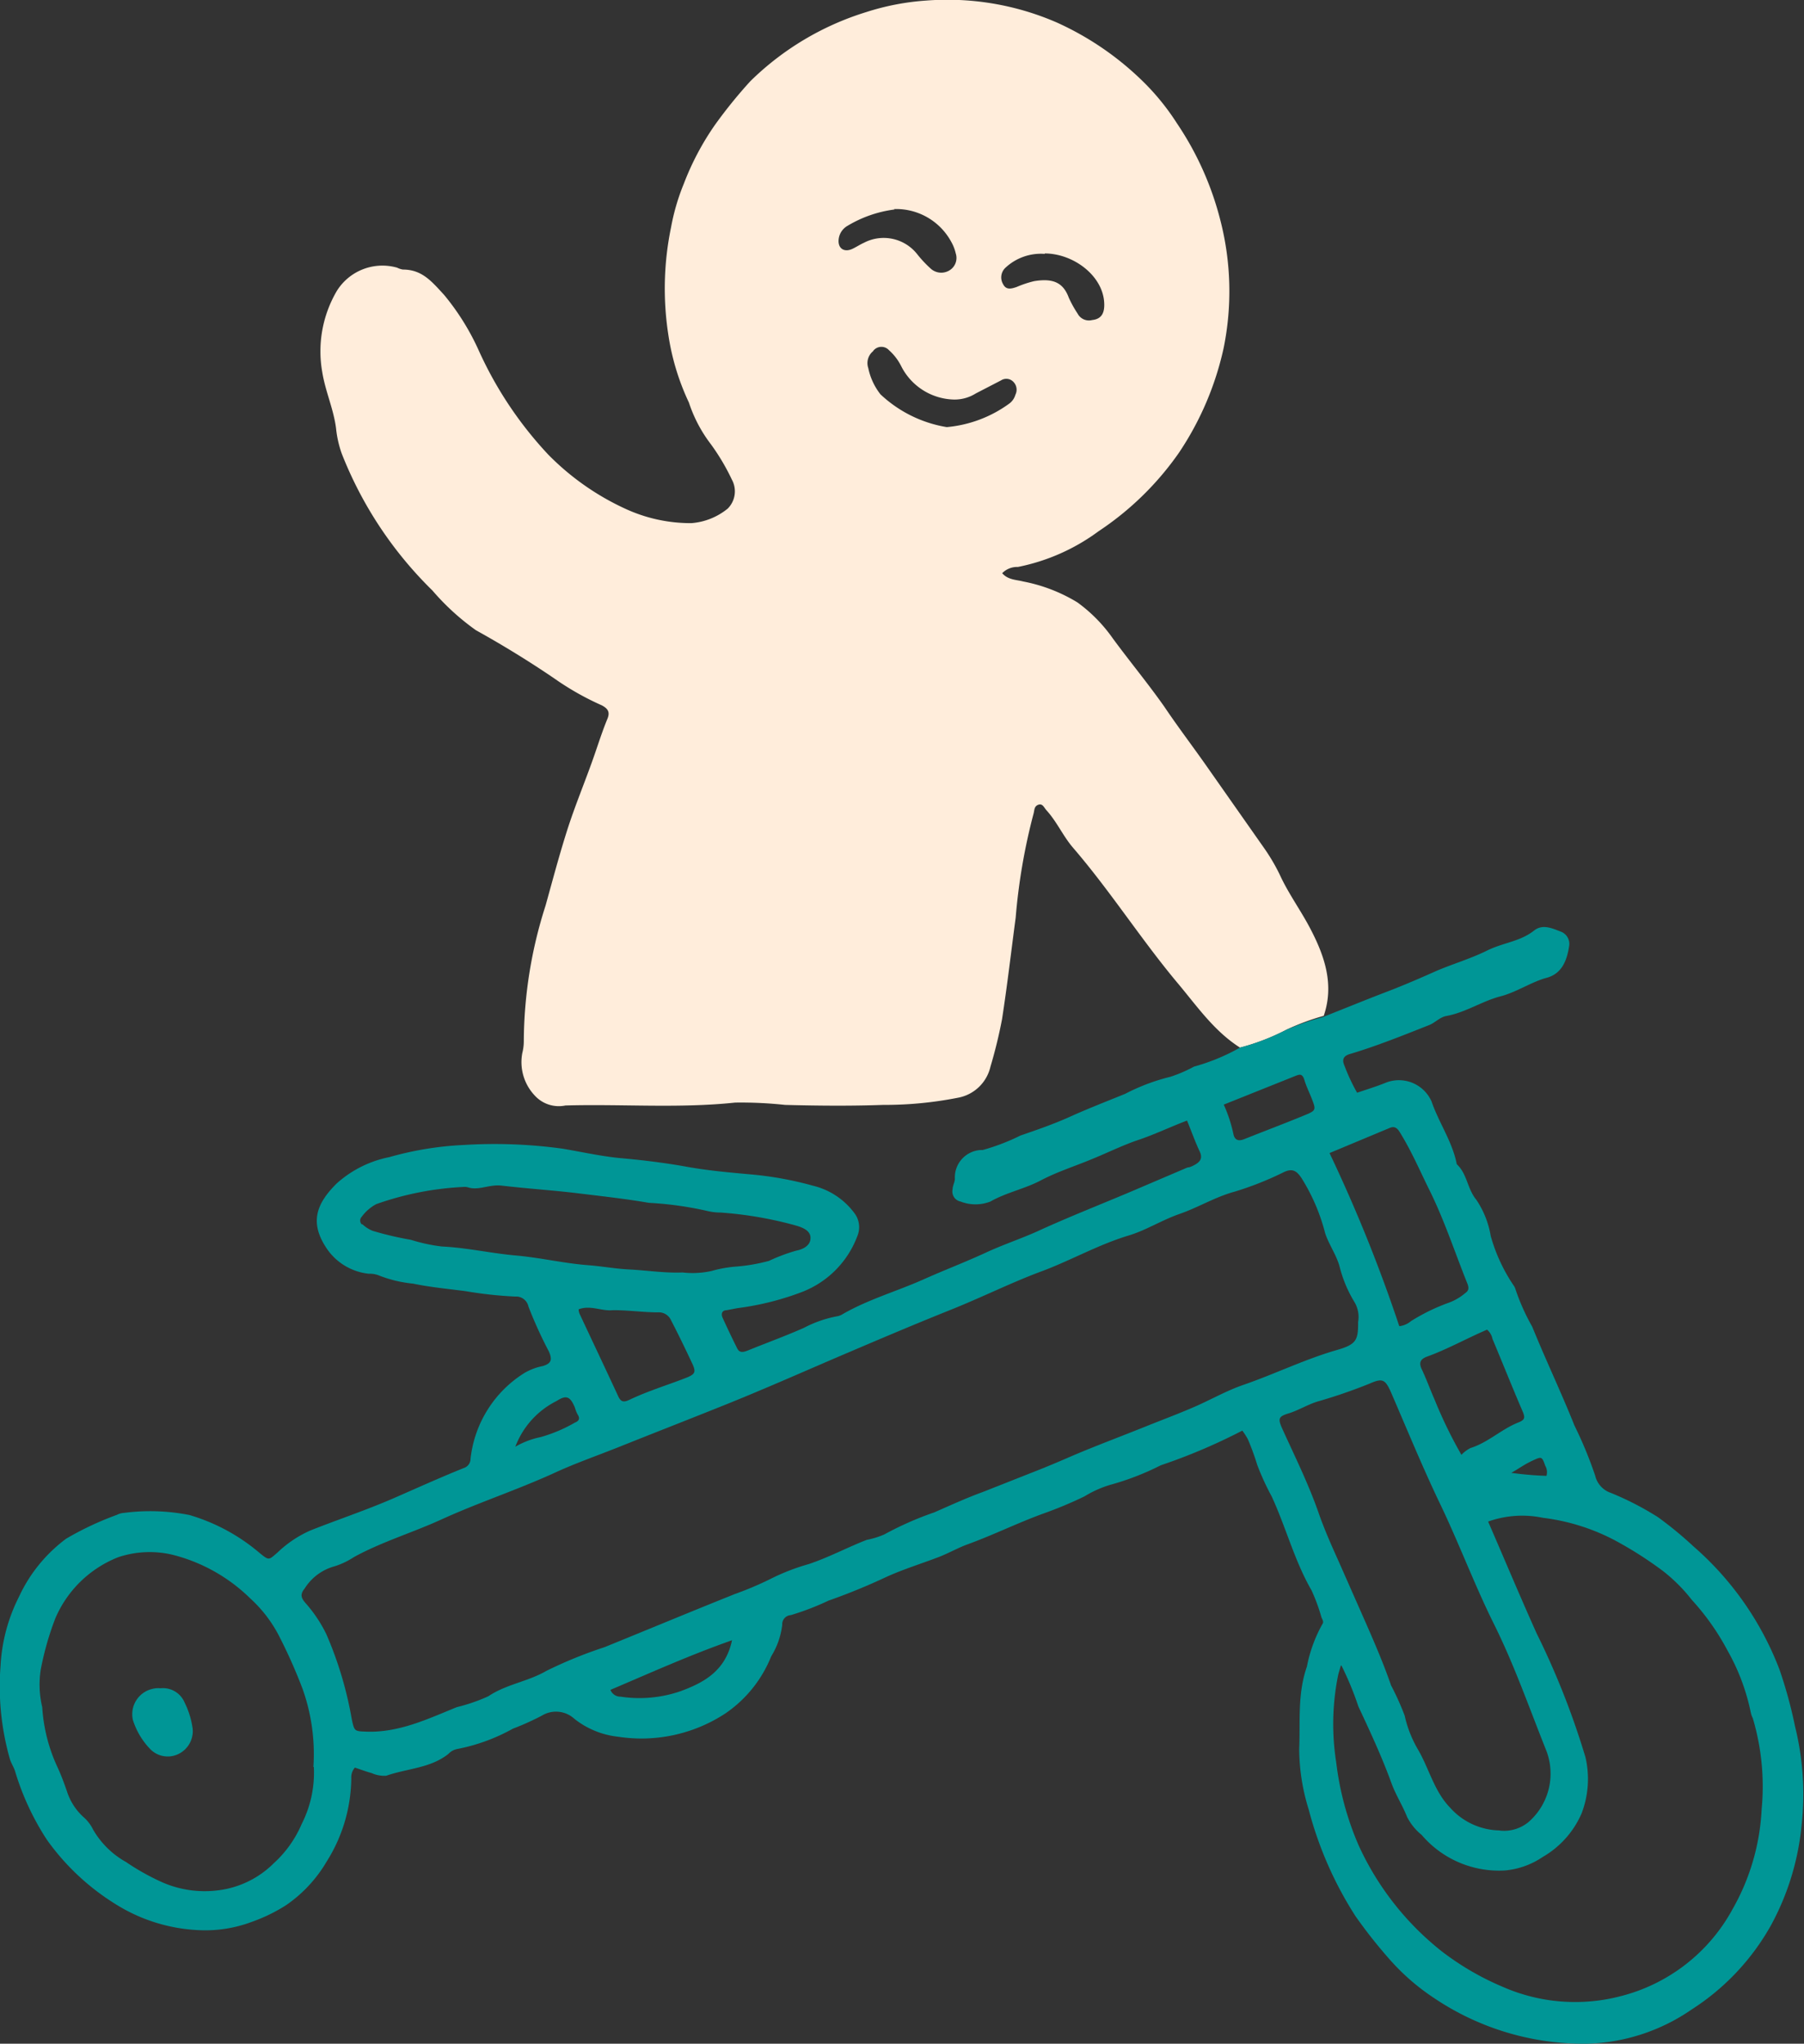 <svg xmlns="http://www.w3.org/2000/svg" viewBox="0 0 124.33 140.87"><rect x="0" y="0" width="124.33" height="140.87" fill="#333333" stroke="none"/><defs><style>.cls-1{fill:#ffeddb;}.cls-2{fill:#009696;}</style></defs><g id="Calque_2" data-name="Calque 2"><g id="Calque_1-2" data-name="Calque 1"><path class="cls-1" d="M85.46,72.21c-1.82-1.16-3-2.91-4.36-4.52-2.5-3-4.6-6.3-7.15-9.26-.68-.79-1.11-1.79-1.83-2.58-.16-.17-.26-.49-.56-.38s-.26.38-.33.62A41.25,41.25,0,0,0,70,63.25c-.31,2.33-.58,4.67-.94,7a33.36,33.36,0,0,1-.8,3.28A2.82,2.82,0,0,1,66,75.67a26,26,0,0,1-5.13.49c-2.25.08-4.51.06-6.76,0A28.81,28.81,0,0,0,50.67,76c-3.9.41-7.8.09-11.7.2a2.24,2.24,0,0,1-2.11-.68A3.35,3.35,0,0,1,36,72.57a3.31,3.31,0,0,0,.1-.83,31,31,0,0,1,1.5-9.32c.47-1.69.92-3.39,1.45-5.07.59-1.88,1.37-3.69,2-5.55.26-.76.51-1.52.82-2.27.19-.47,0-.7-.39-.91a19.11,19.11,0,0,1-3.27-1.85Q35.61,45,32.8,43.44a16.62,16.62,0,0,1-3-2.74,27,27,0,0,1-6.25-9.44,7.43,7.43,0,0,1-.39-1.74c-.17-1.33-.74-2.55-.95-3.87a8.22,8.22,0,0,1,1-5.59,3.7,3.7,0,0,1,4.16-1.61,1.34,1.34,0,0,0,.4.13c1.33,0,2,.84,2.84,1.75A16.8,16.8,0,0,1,33,24.17a26.3,26.3,0,0,0,4.78,7.16,17.91,17.91,0,0,0,5.3,3.73,10.75,10.75,0,0,0,4.57,1,4.51,4.51,0,0,0,2.5-1,1.68,1.68,0,0,0,.29-2A15,15,0,0,0,49,30.63a9.71,9.71,0,0,1-1.52-2.88A16.73,16.73,0,0,1,46.05,23a20.81,20.81,0,0,1,.2-7.34,15,15,0,0,1,.88-3,18.79,18.79,0,0,1,2.15-4.06,33.17,33.17,0,0,1,2.43-3,19.64,19.64,0,0,1,8-4.77,17.29,17.29,0,0,1,4.1-.79,18.93,18.93,0,0,1,9,1.5,20.53,20.53,0,0,1,5.73,3.85A16.44,16.44,0,0,1,81.1,8.48a21.28,21.28,0,0,1,3,6.68A19.61,19.61,0,0,1,84.33,24a21,21,0,0,1-3.08,7.21,20.66,20.66,0,0,1-5.54,5.41,13.93,13.93,0,0,1-5.56,2.46,1.44,1.44,0,0,0-1.08.43c.4.47,1,.45,1.44.57a11.22,11.22,0,0,1,3.74,1.44A10.51,10.51,0,0,1,76.69,44c1.16,1.58,2.43,3.11,3.56,4.72.9,1.34,1.88,2.63,2.81,3.95l4,5.7a13.4,13.4,0,0,1,1.13,1.9c.6,1.32,1.46,2.48,2.12,3.75,1,1.91,1.65,3.87.92,6a16.48,16.48,0,0,0-2.54.94A15.27,15.27,0,0,1,85.46,72.21ZM65.25,29.44a8.6,8.6,0,0,0,4.32-1.63,1.14,1.14,0,0,0,.41-.6.77.77,0,0,0-.13-.88.67.67,0,0,0-.86-.11l-1.74.9a2.74,2.74,0,0,1-1.5.42,4.18,4.18,0,0,1-3.65-2.32,3.67,3.67,0,0,0-.83-1.08.71.71,0,0,0-1-.05.4.4,0,0,0-.1.12,1.06,1.06,0,0,0-.33,1.16,4.36,4.36,0,0,0,.84,1.81A8.72,8.72,0,0,0,65.25,29.44Zm-3.6-15a8.35,8.35,0,0,0-3.23,1.12,1.22,1.22,0,0,0-.62.93c-.07.61.35.92.91.68.29-.13.55-.31.84-.44a2.94,2.94,0,0,1,3.67.8,8.07,8.07,0,0,0,.94,1,1.08,1.08,0,0,0,1.27.11,1,1,0,0,0,.44-1.17,2.94,2.94,0,0,0-.3-.78,4.32,4.32,0,0,0-3.95-2.28ZM72,17.5a3.58,3.58,0,0,0-2.7.95.91.91,0,0,0-.16,1.15c.21.41.58.3.93.18a7.35,7.35,0,0,1,1.2-.4c1.29-.21,2,.08,2.39,1.14a7.88,7.88,0,0,0,.61,1.1.88.88,0,0,0,1,.44c.66-.07.9-.5.82-1.33-.19-1.82-2.17-3.25-4.08-3.26Z"/><path class="cls-2" d="M85.46,72.21A15.1,15.1,0,0,0,88.62,71a17.37,17.37,0,0,1,2.54-.89c1.52-.6,3-1.21,4.55-1.8,1.06-.41,2.11-.86,3.16-1.33s2.45-.88,3.6-1.45,2.29-.62,3.26-1.39c.6-.48,1.3-.13,1.9.1a.91.91,0,0,1,.51,1c-.16,1-.51,1.88-1.55,2.16s-2.09,1-3.19,1.28c-1.28.34-2.4,1.11-3.71,1.35-.46.08-.77.46-1.2.63-1.82.72-3.63,1.45-5.48,2-.44.14-.53.39-.35.8a13.09,13.09,0,0,0,.87,1.86c.68-.23,1.37-.44,2-.7a2.46,2.46,0,0,1,3.13,1.3c.51,1.48,1.44,2.78,1.74,4.33.72.66.72,1.69,1.34,2.44a6.31,6.31,0,0,1,1,2.51,11.76,11.76,0,0,0,1.58,3.41.77.77,0,0,1,.1.18,14.67,14.67,0,0,0,1.18,2.66c.93,2.29,2,4.53,2.91,6.81a28.28,28.28,0,0,1,1.43,3.46,1.65,1.65,0,0,0,1.07,1.18,20.51,20.51,0,0,1,3.26,1.68,25.81,25.81,0,0,1,2.43,2,21.3,21.3,0,0,1,5.94,8.5,31,31,0,0,1,1.07,3.91,19.46,19.46,0,0,1,.46,6.76,18,18,0,0,1-2.1,6.93,16.38,16.38,0,0,1-5.48,5.83,13.29,13.29,0,0,1-7.2,2.36,18.44,18.44,0,0,1-10.56-3.15A15.34,15.34,0,0,1,95.72,135a33.91,33.91,0,0,1-2.3-2.92,25.53,25.53,0,0,1-3.23-7.37,14.14,14.14,0,0,1-.65-4.13c.08-1.89-.13-3.82.53-5.7a9.84,9.84,0,0,1,1.06-2.92c.13-.17,0-.33-.06-.49a12.75,12.75,0,0,0-.68-1.85c-1.16-2-1.76-4.33-2.74-6.46a17.72,17.72,0,0,1-1-2.18A17.72,17.72,0,0,0,86,99.2a5.13,5.13,0,0,0-.38-.59A39.83,39.83,0,0,1,80,101a18.52,18.52,0,0,1-3.49,1.35,7.52,7.52,0,0,0-1.78.8,28.52,28.52,0,0,1-2.8,1.17c-1.77.64-3.46,1.48-5.22,2.12-.69.25-1.33.62-2,.88-1.2.46-2.44.84-3.61,1.37a42,42,0,0,1-4,1.64,18.6,18.6,0,0,1-2.6,1,.63.63,0,0,0-.59.67.09.09,0,0,0,0,0,5.27,5.27,0,0,1-.76,2.17A8.64,8.64,0,0,1,50,118.1a10.54,10.54,0,0,1-7.41,1.61,5.87,5.87,0,0,1-3-1.23,1.87,1.87,0,0,0-2.25-.22,18.82,18.82,0,0,1-2,.9,12.9,12.9,0,0,1-3.79,1.39,1.12,1.12,0,0,0-.64.34c-1.25,1-2.84,1-4.29,1.51a2.12,2.12,0,0,1-1-.18c-.4-.11-.79-.26-1.16-.38a1,1,0,0,0-.25.73,10.94,10.94,0,0,1-1.7,5.75,9.42,9.42,0,0,1-2.79,3,11.45,11.45,0,0,1-2.36,1.15,9.1,9.1,0,0,1-3.72.57,11.74,11.74,0,0,1-5.61-1.75,16.42,16.42,0,0,1-4.8-4.48,18.16,18.16,0,0,1-2.2-4.75c-.1-.3-.28-.55-.36-.85a18.28,18.28,0,0,1-.63-6.41,11.86,11.86,0,0,1,1.27-4.74,10.45,10.45,0,0,1,3.25-4,21.35,21.35,0,0,1,3.49-1.64,1.29,1.29,0,0,1,.51-.14,13.89,13.89,0,0,1,4.5.15,13.18,13.18,0,0,1,4.85,2.63c.65.53.62.47,1.23-.06a7.85,7.85,0,0,1,2.26-1.51c1.92-.76,3.88-1.41,5.78-2.24,1.6-.7,3.19-1.42,4.81-2.07a.67.67,0,0,0,.44-.63,8,8,0,0,1,3.71-5.91,4.07,4.07,0,0,1,1.27-.48c.6-.18.66-.45.42-1a29.78,29.78,0,0,1-1.41-3.1.87.87,0,0,0-.92-.69A28,28,0,0,1,32.1,89c-1.21-.16-2.43-.27-3.63-.52a8.75,8.75,0,0,1-2.42-.59,1.62,1.62,0,0,0-.61-.09,4,4,0,0,1-3-1.86c-1.1-1.72-.62-3,.78-4.38a7.67,7.67,0,0,1,3.61-1.8A22.49,22.49,0,0,1,32,78.92a34.28,34.28,0,0,1,6.79.26c1.36.23,2.72.54,4.09.66s3,.32,4.43.58,2.88.39,4.31.52a23.72,23.72,0,0,1,4.41.79,5,5,0,0,1,2.84,1.87,1.59,1.59,0,0,1,.23,1.57,6.61,6.61,0,0,1-3.84,3.89,19.39,19.39,0,0,1-4.44,1.11l-.73.14c-.33,0-.41.25-.29.52.32.7.65,1.4,1,2.1.16.34.42.28.71.17,1.3-.53,2.6-1,3.89-1.57a8.09,8.09,0,0,1,2.35-.81,1.17,1.17,0,0,0,.38-.17c1.76-1,3.67-1.54,5.49-2.35,1.43-.64,2.9-1.2,4.33-1.86,1.14-.53,2.34-.93,3.49-1.44,2.17-1,4.38-1.86,6.57-2.79l3.84-1.64c.13,0,.28-.07.4-.13.4-.21.69-.44.42-1s-.56-1.36-.86-2.1c-1.19.45-2.32,1-3.49,1.38-1,.35-2,.84-3,1.25-1.19.5-2.44.89-3.58,1.49s-2.37.83-3.48,1.46a2.82,2.82,0,0,1-2.06,0,.7.7,0,0,1-.55-.83s0,0,0,0c0-.24.14-.47.16-.72a1.89,1.89,0,0,1,1.77-2h.14a14.48,14.48,0,0,0,2.61-1c1.14-.39,2.29-.79,3.38-1.28,1.26-.57,2.55-1.07,3.83-1.59a13.91,13.91,0,0,1,3.13-1.18,9.66,9.66,0,0,0,1.62-.7A13.9,13.9,0,0,0,85.46,72.21ZM93.6,91.12a2,2,0,0,0-.27-1.4,8.78,8.78,0,0,1-1-2.39c-.22-.83-.73-1.51-1-2.32a13.34,13.34,0,0,0-1.64-3.82c-.32-.47-.6-.68-1.2-.4a22.08,22.08,0,0,1-3.4,1.35c-1.33.36-2.49,1.08-3.78,1.53S79,84.8,77.76,85.17c-2.08.63-4,1.73-6,2.47s-4.17,1.82-6.28,2.66c-2.72,1.09-5.41,2.24-8.1,3.39-2.46,1.06-4.91,2.14-7.4,3.14s-4.8,1.9-7.2,2.86c-1.49.6-3,1.12-4.47,1.79-2.6,1.2-5.32,2.08-7.92,3.27-2,.91-4.11,1.54-6,2.58a5.34,5.34,0,0,1-1.32.63A3.52,3.52,0,0,0,21,109.49c-.3.37-.29.61.05,1a9.51,9.51,0,0,1,1.44,2.15,25.71,25.71,0,0,1,1.76,5.9c.18.8.18.79,1,.82,2.25.08,4.24-.88,6.24-1.69a12.11,12.11,0,0,0,2.17-.75c1.23-.83,2.71-1,4-1.75a30.21,30.21,0,0,1,4-1.63c3-1.22,6-2.47,9-3.67a22.69,22.69,0,0,0,2.49-1.06,14.76,14.76,0,0,1,2.59-1c1.4-.47,2.68-1.16,4-1.67a5.74,5.74,0,0,0,1.2-.37,22.47,22.47,0,0,1,3.44-1.52c1.1-.48,2.23-1,3.36-1.41l3.57-1.41c.87-.34,1.74-.71,2.59-1.08,1.64-.7,3.31-1.32,5-2,1.16-.47,2.33-.9,3.47-1.4s2.18-1.1,3.32-1.49c2.14-.74,4.18-1.74,6.36-2.38C93.47,92.68,93.61,92.41,93.6,91.12ZM92.41,114.8c-.09.33-.16.53-.2.73a16.94,16.94,0,0,0-.12,5.94,20.34,20.34,0,0,0,1.56,5.76,19.78,19.78,0,0,0,5.71,7.27,19,19,0,0,0,4.23,2.46,12.39,12.39,0,0,0,8.12.63,12.18,12.18,0,0,0,7.7-6,15.4,15.4,0,0,0,2-6.87,16.51,16.51,0,0,0-.61-6.29,1.47,1.47,0,0,1-.14-.4,14.58,14.58,0,0,0-1.59-4.24,16.84,16.84,0,0,0-2.47-3.51,11.47,11.47,0,0,0-2-2,26.39,26.39,0,0,0-3.33-2.12,14.37,14.37,0,0,0-4.94-1.54,7,7,0,0,0-3.77.26c1.12,2.58,2.2,5.16,3.34,7.7a54.63,54.63,0,0,1,3.37,8.55A6.62,6.62,0,0,1,109,125a6.41,6.41,0,0,1-2.68,3,5.48,5.48,0,0,1-2.62.93,7,7,0,0,1-5.72-2.45,3.82,3.82,0,0,1-1-1.23c-.32-.81-.79-1.53-1.09-2.36-.65-1.79-1.46-3.53-2.27-5.26a21.56,21.56,0,0,0-1.16-2.81Zm-70.81,7a13.43,13.43,0,0,0-.74-5.37,35.73,35.73,0,0,0-1.61-3.63,9.17,9.17,0,0,0-2-2.62,11.74,11.74,0,0,0-5.31-3,6.82,6.82,0,0,0-3.8.16,7.83,7.83,0,0,0-4.33,4.22,20.37,20.37,0,0,0-1,3.51,6.7,6.7,0,0,0,.1,2.6A11.47,11.47,0,0,0,4,121.89c.23.51.41,1,.61,1.57a4.08,4.08,0,0,0,1.1,1.75,2.74,2.74,0,0,1,.71.91,6,6,0,0,0,2.27,2.23,16.27,16.27,0,0,0,2.55,1.42,7.31,7.31,0,0,0,4.38.43,6.56,6.56,0,0,0,3.26-1.78,7.74,7.74,0,0,0,1.91-2.69,7.82,7.82,0,0,0,.84-3.94Zm81.77,4.38a2.65,2.65,0,0,0,2-.61,4.43,4.43,0,0,0,1.22-4.85c-1.2-3-2.24-6-3.66-8.84-1.33-2.69-2.38-5.51-3.68-8.22-1.2-2.5-2.25-5.07-3.35-7.61-.41-.94-.58-1.09-1.48-.69a36.17,36.17,0,0,1-3.63,1.25c-.7.22-1.31.61-2,.82s-.71.37-.44,1c.88,1.94,1.83,3.85,2.53,5.86.4,1.15.9,2.27,1.4,3.38L94.19,112c.6,1.37,1.19,2.75,1.68,4.17a18.75,18.75,0,0,1,.94,2.09,8,8,0,0,0,.92,2.34c.77,1.32,1.11,2.87,2.21,4a4.67,4.67,0,0,0,3.43,1.57Zm-71-44.3a1.16,1.16,0,0,0-.31-.07A21,21,0,0,0,25.93,83a3,3,0,0,0-1,.87.37.37,0,0,0,0,.52l.05,0a2.33,2.33,0,0,0,.7.45,23,23,0,0,0,2.64.62,11.71,11.71,0,0,0,2.13.46c1.72.08,3.39.47,5.1.62s3.29.54,5,.67c.92.07,1.83.24,2.77.29,1.23.06,2.46.26,3.71.21a6.12,6.12,0,0,0,2-.1,8.56,8.56,0,0,1,1.75-.31A12.16,12.16,0,0,0,53,86.91a12.25,12.25,0,0,1,1.86-.7c.51-.1,1-.36,1-.88s-.56-.73-1.06-.87a26.35,26.35,0,0,0-5.13-.88,3.86,3.86,0,0,1-.84-.09,23.79,23.79,0,0,0-4.11-.58c-1.62-.28-3.27-.46-4.91-.66s-3.46-.32-5.18-.52c-.88-.12-1.57.33-2.32.13Zm64.1,9.53a1.54,1.54,0,0,0,.78-.35,13.41,13.41,0,0,1,2.64-1.28,3.73,3.73,0,0,0,1.07-.63c.28-.19.29-.37.16-.7-.86-2.14-1.57-4.33-2.6-6.41-.65-1.31-1.22-2.65-2-3.92-.16-.27-.34-.55-.75-.37l-4.14,1.73a105,105,0,0,1,4.8,11.91Zm6,.25c-1.4.6-2.71,1.34-4.12,1.85-.46.17-.58.42-.36.88.33.7.59,1.43.9,2.13a31.06,31.06,0,0,0,1.83,3.76,2.26,2.26,0,0,1,.63-.47c1.21-.38,2.13-1.3,3.29-1.76.46-.18.48-.33.3-.76-.72-1.67-1.39-3.36-2.08-5a1.1,1.1,0,0,0-.39-.65ZM39.88,90.25a.8.8,0,0,0,.06.3c.89,1.9,1.79,3.8,2.67,5.7.18.39.38.42.74.25s1-.45,1.55-.65c.81-.31,1.64-.58,2.44-.9.57-.23.63-.39.38-.94-.47-1-.95-2-1.47-3a.92.92,0,0,0-.91-.55c-1,0-2.08-.16-3.12-.15C41.46,90.39,40.7,89.94,39.88,90.25ZM84.34,76.14a10,10,0,0,1,.66,2c.08.45.35.54.75.38,1.43-.57,2.87-1.11,4.29-1.7.64-.27.65-.35.4-1-.17-.46-.4-.9-.54-1.37s-.34-.4-.64-.28ZM50.45,113.06c-3,1.06-5.67,2.27-8.38,3.42a.74.74,0,0,0,.7.47,8.69,8.69,0,0,0,4.14-.38C48.45,116,50,115.21,50.45,113.06Zm-15-13.3a5.72,5.72,0,0,1,1.8-.7,10.28,10.28,0,0,0,2.37-1c.27-.11.38-.27.19-.56a2.39,2.39,0,0,1-.19-.48c-.32-.76-.58-.89-1.26-.45a5.82,5.82,0,0,0-2.87,3.22Zm68.63,1.75a23,23,0,0,0,2.5.22.88.88,0,0,0-.08-.69c-.23-.65-.24-.66-.88-.36s-.93.55-1.5.86Z"/><path class="cls-2" d="M11.06,116.37a1.62,1.62,0,0,1,1.67,1,5.75,5.75,0,0,1,.55,1.81,1.75,1.75,0,0,1-1,1.73,1.68,1.68,0,0,1-1.93-.35,5.1,5.1,0,0,1-1.19-2,1.79,1.79,0,0,1,1.36-2.15A1.62,1.62,0,0,1,11.06,116.37Z"/></g></g></svg>
